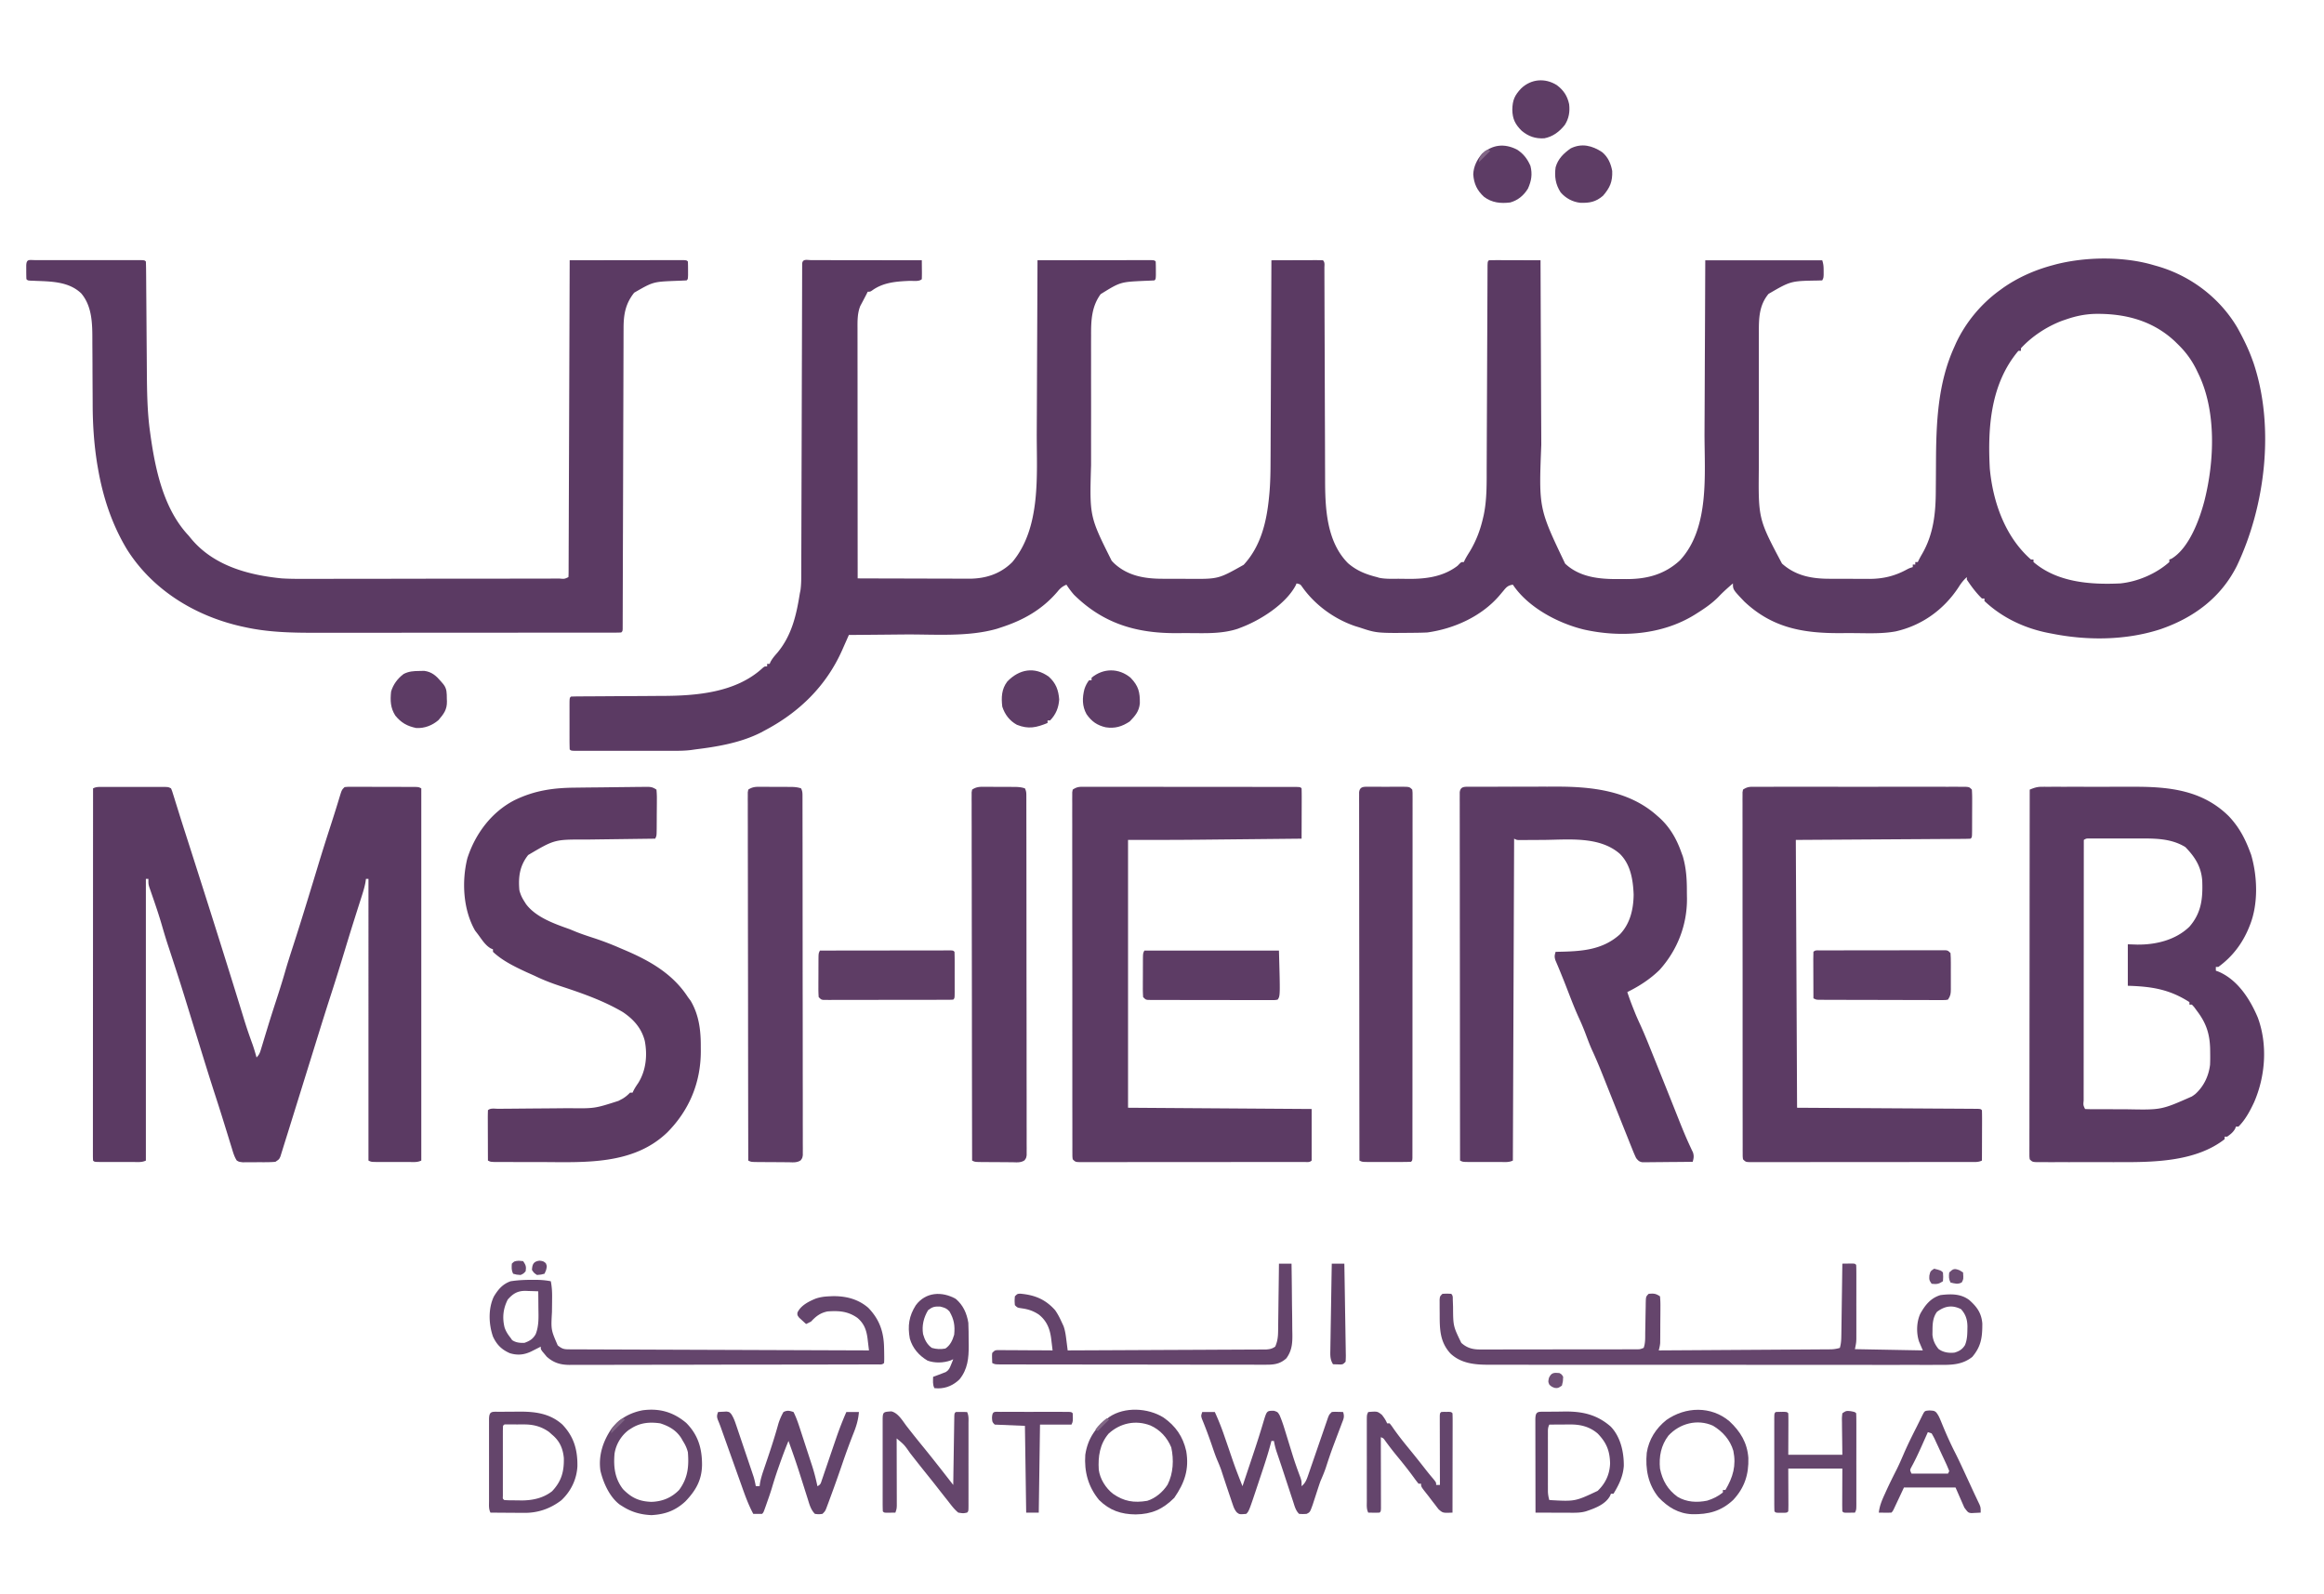 <svg xmlns="http://www.w3.org/2000/svg" width="1848" height="1268">
  <path d="m645.09 206.876 2.652.01h2.78c3.046 0 6.092.009 9.138.016l6.318.005c5.555.003 11.11.013 16.665.024 5.664.01 11.328.015 16.992.02 11.122.01 22.243.028 33.365.049.027 2.48.047 4.958.063 7.438l.025 2.142c.009 1.807-.036 3.614-.088 5.42-2.112 2.112-6.808 1.278-9.75 1.375-10.637.474-20.89 1.197-29.762 7.637C692 232 692 232 690 232l-.84 1.7c-.784 1.554-1.59 3.098-2.414 4.632l-1.308 2.48-1.317 2.458c-2.416 5.884-2.264 12.167-2.241 18.43l-.003 2.58c-.001 2.839.004 5.678.01 8.517l-.001 6.12c0 5.531.006 11.062.013 16.592.006 5.783.006 11.566.008 17.349.003 10.947.01 21.893.021 32.84.011 12.465.017 24.929.022 37.393.01 25.636.028 51.273.05 76.909 12.344.046 24.688.082 37.032.104 5.733.01 11.465.024 17.198.047 5.537.022 11.074.034 16.612.039 2.107.003 4.215.01 6.322.021 2.963.015 5.925.017 8.888.016l2.612.022c13.124-.044 24.865-3.778 34.336-13.249 22.958-27.538 19.31-69.005 19.405-102.568.016-4.846.042-9.692.068-14.538.046-9.14.083-18.28.116-27.42.039-10.422.088-20.843.138-31.264.103-21.403.193-42.807.273-64.21a35982.3 35982.3 0 0 1 36.325-.052c5.622-.005 11.244-.012 16.866-.023 5.42-.011 10.84-.017 16.261-.02 2.073-.002 4.146-.005 6.219-.01 2.893-.008 5.786-.009 8.678-.009l2.625-.01c5.912.01 5.912.01 7.026 1.124.1 2.332.13 4.666.125 7l.008 3.875C919 222 919 222 918 223a337.83 337.83 0 0 1-8.187.375c-18.964.887-18.964.887-34.586 10.563-7.161 9.78-7.67 20.741-7.615 32.472a1889.622 1889.622 0 0 0-.015 15.698c.008 4.024 0 8.049-.004 12.073-.006 6.767.002 13.534.016 20.3.016 7.768.011 15.536-.006 23.304-.013 6.713-.015 13.426-.007 20.139.004 3.99.005 7.979-.005 11.968C866.38 410.768 866.38 410.768 884 446l1.578 1.656c10.917 10.388 24.643 12.658 39.098 12.645l3.294.013c2.286.005 4.573.006 6.86.002 3.462-.003 6.924.02 10.387.045 23.622.168 23.622.168 43.744-11.177 13.661-14.765 18.234-34.15 20.136-53.622l.257-2.62c.812-8.854.954-17.666.965-26.552l.03-5.27c.027-4.697.043-9.394.056-14.091.016-4.936.042-9.87.068-14.806.046-9.314.083-18.628.116-27.941.039-10.617.088-21.234.138-31.851.103-21.81.193-43.62.273-65.431 5.82-.025 11.641-.043 17.462-.055 1.982-.005 3.964-.012 5.945-.02 2.843-.013 5.685-.018 8.527-.023l2.702-.015c2.121 0 4.243.05 6.364.113 1.686 1.686 1.131 3.772 1.146 6.023l-.001 2.196.01 2.317c.011 2.583.015 5.166.019 7.75l.02 5.533c.015 3.984.026 7.97.036 11.954.015 6.314.04 12.629.065 18.943.07 17.96.13 35.92.182 53.88.028 9.91.064 19.82.106 29.729.027 6.261.045 12.523.056 18.785.01 3.923.027 7.846.047 11.77.007 1.801.011 3.603.012 5.406.01 22.806 1.107 49.519 18.302 66.714 7.007 5.98 14.133 8.765 23 11l1.726.53c5.283 1.091 10.841.737 16.223.765 1.513.012 3.025.032 4.537.062 14.71.29 29.397-1.102 41.514-10.357l1.637-1.684C1162 447 1162 447 1164 447l.824-1.719c1.213-2.352 2.575-4.544 3.989-6.781 5.012-8.39 8.248-16.878 10.437-26.375l.495-2.104c2.75-12.826 2.412-26.157 2.444-39.21l.026-5.35c.017-3.81.033-7.621.045-11.431.02-6.021.048-12.042.077-18.063.065-13.848.12-27.696.176-41.544.05-12.734.104-25.469.165-38.203.028-5.991.052-11.982.071-17.973.014-3.71.031-7.42.05-11.131.008-1.727.014-3.454.018-5.18.006-2.346.018-4.692.032-7.038l.015-3.987C1183 208 1183 208 1184 207c3.03-.089 6.037-.115 9.066-.098l2.754.005c2.914.005 5.828.018 8.743.03A7441.975 7441.975 0 0 1 1225 207l.009 2.797c.081 22.548.174 45.096.278 67.644.05 10.904.096 21.809.134 32.713.033 9.515.073 19.029.12 28.543.026 5.029.048 10.057.061 15.086-2.01 50.514-2.01 50.514 18.96 94.467 11.462 10.834 27.283 12.45 42.346 12.271 2.157-.021 4.311 0 6.468.026 16.136.033 30.276-3.627 42.436-14.86 23.963-25.683 19.5-69.03 19.592-101.357.016-4.843.042-9.686.068-14.53.046-9.132.083-18.265.116-27.398.046-12.369.107-24.737.167-37.106.093-19.432.167-38.864.244-58.296h93c1.034 3.1 1.134 5.314 1.125 8.563l.008 2.94C1450 221 1450 221 1449 223l-3.918.113c-21.123.362-21.123.362-38.793 10.637-7.56 9.146-7.731 19.564-7.677 30.96a2013.248 2013.248 0 0 0-.015 16.202c.008 4.15 0 8.298-.004 12.447-.006 6.974.002 13.947.016 20.92.016 8.018.011 16.035-.006 24.052-.013 6.92-.015 13.839-.007 20.758.004 4.116.005 8.233-.005 12.349-.439 41.219-.439 41.219 18.417 76.777 10.959 9.82 23.839 12.098 38.043 12.086l3.44.013c2.39.005 4.782.006 7.173.002 3.627-.003 7.254.02 10.88.045 2.336.003 4.671.003 7.007.002l3.24.028c10.594-.064 19.824-2.251 29.15-7.305C1518 452 1518 452 1521 451v-2h2v-2h2l.82-1.691a94.022 94.022 0 0 1 2.547-4.649c9.205-15.858 10.912-32.725 10.942-50.77.01-1.42.023-2.84.037-4.259.054-5.938.085-11.875.11-17.813.145-31.345 1.37-62.828 14.544-91.818l1.363-3.094c7.714-16.513 19.924-31.218 34.637-41.906l2.77-2.023c11.92-8.33 25.198-14.188 39.23-17.977l2.175-.599c24.212-6.31 54.801-6.652 78.825.599l2.022.567c26.668 7.536 50.09 25.216 64.166 49.167 4.537 8.176 8.642 16.462 11.812 25.266l.992 2.738c16.945 50.637 9.447 113.647-13.308 161.378-12.726 25.317-34.44 41.277-60.774 50.322-27.29 8.88-57.899 9.128-85.91 3.562l-2.265-.422C1610.49 499.933 1592.37 491.56 1578 478v-2h-2c-4.585-4.447-8.49-9.681-12-15v-2c-2.726 2.412-4.648 4.942-6.562 8-11.728 17.87-29.163 30.465-50.122 35.169-10.75 1.972-21.98 1.422-32.878 1.352-3.586-.022-7.17-.009-10.757.014-29.892.163-54.302-4.097-76.618-25.097C1378 468.922 1378 468.922 1378 464c-4.08 3.472-8.012 6.973-11.687 10.875-5.173 5.213-11.119 9.24-17.313 13.125l-1.714 1.08c-25.827 15.88-58.502 18.124-87.623 11.635-20.622-4.954-44.551-17.547-56.663-35.715-3.617.558-4.98 1.746-7.25 4.563l-1.86 2.199L1192 474c-14.207 16.325-35.783 26.048-57 29-2.618.125-5.21.21-7.828.238l-2.25.03c-30.203.315-30.203.315-43.922-4.268l-3.387-1.027c-16.65-5.644-32.077-16.894-42.175-31.258-1.423-2.001-1.423-2.001-4.438-2.715l-.811 1.79c-7.98 14.832-28.034 27.496-43.189 33.21l-2.756 1.07c-12.25 4.006-24.826 3.534-37.594 3.451-3.943-.02-7.885 0-11.828.026C902.98 503.58 877.01 495.673 854 473c-2.254-2.593-4.117-5.12-6-8-3.197 1.377-4.954 2.862-7.125 5.563C828.621 484.885 813.717 493.267 796 499l-2.867.96c-23.125 6.77-49.745 4.458-73.579 4.64-5.035.041-10.071.092-15.107.142-9.815.096-19.631.18-29.447.258l-.747 1.7c-1.141 2.59-2.29 5.178-3.44 7.765l-1.174 2.673C656.922 545.665 635.449 566.58 608 581l-3.137 1.688C588.801 590.75 570.682 593.832 553 596l-3.572.51c-4.568.568-9.075.63-13.674.62l-2.688.005c-2.906.004-5.812.001-8.718-.002a8731.623 8731.623 0 0 1-18.776-.002c-5.437-.006-10.873-.003-16.31.003-4.176.004-8.353.002-12.53 0-2.006 0-4.012 0-6.018.002-2.791.003-5.583-.001-8.374-.007l-2.53.007c-5.696-.022-5.696-.022-6.81-1.136-.101-3.018-.14-6.013-.133-9.031l-.003-2.746c0-1.92.001-3.84.006-5.76.005-2.95 0-5.9-.007-8.85 0-1.86.002-3.721.004-5.582l-.006-2.692c.024-6.224.024-6.224 1.139-7.339 2.714-.11 5.403-.154 8.118-.158l2.583-.015c1.862-.01 3.723-.02 5.585-.026 2.968-.012 5.935-.031 8.903-.053 8.442-.062 16.884-.116 25.327-.15 5.162-.02 10.325-.056 15.487-.1 1.95-.014 3.9-.023 5.849-.026 27.686-.05 59.349-2.497 80.698-22.32C608 530 608 530 610 530v-2h2l.734-1.687c1.525-2.787 3.424-4.922 5.516-7.313 11.353-13.722 15.041-29.849 17.75-47l.529-2.586c.642-4.652.621-9.233.622-13.923l.013-3.206c.013-3.545.02-7.09.025-10.634l.026-7.623c.018-5.47.033-10.942.045-16.412.019-7.911.043-15.822.07-23.733.042-12.837.082-25.673.118-38.51l.006-2.327a567288.669 567288.669 0 0 0 .105-37.4c.036-12.795.076-25.59.119-38.385.026-7.896.048-15.792.067-23.688.014-6.04.033-12.079.054-18.118.008-2.485.014-4.97.018-7.454.006-3.375.018-6.75.032-10.126v-3.021l.015-2.718.007-2.364c.303-4.157 3.859-2.89 7.219-2.896ZM1643 254l-3.145 1.063c-12.129 4.578-24.08 12.372-32.855 21.937v2h-2c-22.111 26.271-24.503 60.796-22.75 93.563 2.434 26.597 12.177 54.435 32.75 72.437h2v2c18.897 16.211 45.331 18.126 69 17 13.793-1.367 28.616-7.72 39-17v-2l1.672-.617c14.132-8.394 22.484-31.48 26.328-46.383 7.884-31.362 9.553-71.286-5-101l-1.559-3.27C1742.585 286.08 1738.1 280 1732 274l-2.445-2.406c-17.941-16.872-40.332-22.482-64.43-21.946-7.817.335-14.729 1.788-22.125 4.352ZM81.52 625.87l3.498-.009 3.794.006 3.879-.003c2.71-.001 5.42.001 8.13.006 3.477.005 6.954.002 10.432-.004 3.311-.004 6.623-.001 9.934.001l3.795-.006 3.498.01 3.091.002C134 626 134 626 136 627c.84 2.028.84 2.028 1.675 4.723l.954 3.033 1.016 3.306 2.166 6.915 1.108 3.563c1.606 5.142 3.256 10.27 4.905 15.397a21542.6 21542.6 0 0 1 1.907 5.952l.966 3.018c10.113 31.584 20.161 63.188 30.053 94.843l.968 3.097a7306.406 7306.406 0 0 1 9.681 31.175 2992.97 2992.97 0 0 1 2.725 8.88c2.052 6.67 4.32 13.235 6.723 19.787 1.189 3.414 2.192 6.828 3.153 10.311 2.443-2.443 2.852-4.252 3.848-7.555l1.07-3.51 1.144-3.81c.806-2.65 1.616-5.297 2.426-7.945l.627-2.055c2.135-6.983 4.381-13.93 6.635-20.875 2.338-7.226 4.655-14.45 6.75-21.75 2.036-7.092 4.287-14.107 6.563-21.125 3.789-11.699 7.452-23.432 11.062-35.188l.786-2.557c2.67-8.7 5.327-17.404 7.96-26.116 3.524-11.656 7.23-23.25 10.98-34.834a937.976 937.976 0 0 0 3.985-12.61l.83-2.686c.5-1.624.994-3.25 1.483-4.877 1.63-5.286 1.63-5.286 3.851-7.507 2.467-.247 2.467-.247 5.611-.243l3.56-.01 3.86.023h3.946c2.757.002 5.514.01 8.272.024 3.537.017 7.075.021 10.612.02 3.37 0 6.739.01 10.108.018l3.86.003 3.56.02 3.144.011C333 626 333 626 335 627v296c-3.261 1.63-6.855 1.142-10.438 1.133l-2.532.003c-1.77 0-3.538-.001-5.306-.006-2.713-.005-5.425 0-8.138.007-1.716 0-3.432-.002-5.149-.004l-2.468.006c-5.74-.024-5.74-.024-7.969-1.139V699h-2l-.368 2.564c-.662 3.596-1.635 6.93-2.75 10.413l-.644 2.03c-.46 1.45-.922 2.897-1.385 4.345-1.257 3.925-2.5 7.855-3.744 11.785l-.78 2.466c-2.48 7.837-4.878 15.699-7.265 23.564-3.374 11.119-6.793 22.218-10.377 33.27-3.772 11.641-7.433 23.314-11.062 35l-.867 2.79c-1.55 4.99-3.098 9.98-4.647 14.971-3.435 11.07-6.876 22.139-10.32 33.207-1.263 4.057-2.524 8.115-3.785 12.173l-2.951 9.488-1.063 3.423c-.663 2.13-1.331 4.26-2.005 6.387-.686 2.171-1.36 4.346-2.023 6.524l-1.03 3.283-.909 2.951C222 922 222 922 219 924c-4.145.385-8.29.33-12.452.316-2.041-.003-4.081.02-6.122.045l-3.895.002-3.576.01c-2.955-.373-2.955-.373-4.7-1.42-1.912-2.977-2.847-6.214-3.857-9.574l-.719-2.309c-.776-2.5-1.54-5.004-2.304-7.508-.544-1.756-1.088-3.513-1.634-5.27-.822-2.646-1.644-5.294-2.462-7.942a1366.274 1366.274 0 0 0-6.466-20.288c-4.554-14.06-8.892-28.19-13.25-42.312l-1.129-3.656-4.413-14.306c-8.593-27.954-8.593-27.954-17.687-55.748-2.007-5.96-3.82-11.959-5.56-18.001-2.388-8.257-5.155-16.382-7.977-24.5l-1.11-3.227-.988-2.824C118 703 118 703 118 699h-2v224c-3.323 1.661-7.04 1.142-10.691 1.133l-2.608.003c-1.82 0-3.64-.001-5.46-.006-2.796-.005-5.591 0-8.387.007-1.765 0-3.53-.002-5.295-.004l-2.55.006c-5.894-.024-5.894-.024-7.009-1.139a76.894 76.894 0 0 1-.123-4.746l-.006-3.13.009-3.482-.003-3.665c-.001-3.373.002-6.745.007-10.118.004-3.631.003-7.262.002-10.894 0-6.296.003-12.592.008-18.889.008-9.103.011-18.207.012-27.31.002-14.77.01-29.538.019-44.306.009-14.35.016-28.7.02-43.05v-2.679l.005-13.302c.01-36.81.028-73.62.05-110.429 2.627-1.313 4.578-1.127 7.52-1.13Z" fill="#5B3A63"/>
  <path d="m28.015 206.864 2.62.007 2.744-.006c3.01-.004 6.018-.001 9.027.002a9323.406 9323.406 0 0 1 19.348.002c5.613.006 11.226.003 16.839-.003 4.3-.004 8.599-.002 12.898 0 2.07 0 4.14 0 6.21-.002 2.889-.003 5.776.001 8.664.007l2.62-.007c5.9.022 5.9.022 7.015 1.136.12 3.121.176 6.22.19 9.343l.025 2.977c.017 2.145.032 4.29.045 6.435.021 3.412.048 6.824.077 10.237.06 7.273.112 14.547.163 21.82.06 8.368.122 16.735.192 25.102.026 3.33.047 6.66.068 9.99.122 16.563.258 33.227 2.553 49.658l.395 2.896C123.646 374.21 130.26 404.998 150 426l1.918 2.336C169.722 449.847 197.281 457.348 224 460c7.69.476 15.392.392 23.093.356a4853.173 4853.173 0 0 0 24.74-.02c6.305-.014 12.61-.013 18.916-.014 10.564-.003 21.127-.018 31.69-.04 10.866-.024 21.733-.038 32.6-.042h2.036l4.063-.002h2.025l2.02-.001c11.005-.004 22.01-.017 33.017-.03l11.266-.01c5.878-.004 11.756-.015 17.634-.029 2.162-.005 4.324-.007 6.486-.008 2.937-.002 5.874-.01 8.81-.02l2.627.003c3.796.35 3.796.35 6.977-1.143a56.87 56.87 0 0 0 .139-4.059l.016-2.666.003-2.962.015-3.121c.016-3.48.024-6.959.032-10.438l.03-7.449c.022-5.36.04-10.72.056-16.08.023-7.75.05-15.5.08-23.25.048-12.572.091-25.144.132-37.716.039-12.216.08-24.432.125-36.648l.008-2.28.041-11.324c.114-31.336.22-62.671.323-94.007 12.108-.023 24.217-.04 36.325-.052 5.622-.005 11.244-.012 16.866-.023 5.42-.011 10.84-.017 16.261-.02 2.073-.002 4.146-.005 6.219-.01 2.893-.008 5.786-.009 8.678-.009l2.625-.01c5.912.01 5.912.01 7.026 1.124.1 2.332.13 4.666.125 7l.008 3.875C547 222 547 222 546 223c-2.919.162-5.829.279-8.75.375-17.916.732-17.916.732-32.96 9.414-6.991 8.832-8.438 17.34-8.441 28.334l-.013 3.117c-.013 3.451-.02 6.902-.025 10.353l-.026 7.416c-.018 5.324-.033 10.649-.045 15.973-.019 7.7-.043 15.4-.07 23.099-.043 12.493-.082 24.987-.118 37.48l-.006 2.265a546594.477 546594.477 0 0 0-.098 34.134l-.007 2.267c-.036 12.451-.076 24.903-.119 37.355-.026 7.685-.048 15.37-.067 23.054-.014 5.878-.033 11.757-.054 17.636-.008 2.418-.014 4.836-.018 7.255-.006 3.286-.018 6.572-.032 9.857v2.94l-.015 2.647-.007 2.301C495 502 495 502 494 503c-1.397.098-2.8.127-4.2.129l-2.762.01-3.07-.005-3.235.007c-3.608.006-7.216.005-10.824.004l-7.725.01c-6.293.009-12.585.011-18.878.012-5.124 0-10.248.003-15.372.006-14.548.009-29.095.013-43.642.012H379.53c-12.688 0-25.377.01-38.065.023a33408.4 33408.4 0 0 1-39.142.02c-7.317 0-14.634.003-21.95.014-6.903.01-13.805.01-20.707.003-2.517-.002-5.035 0-7.552.007-19.157.043-38.451-.29-57.239-4.44l-2.994-.647C155.106 489.847 121.385 469.28 101 437c-12.051-20.004-19.173-41.69-23.125-64.625l-.481-2.759c-2.61-15.99-3.681-32.056-3.699-48.242-.004-2.727-.02-5.453-.04-8.18a5953.24 5953.24 0 0 1-.111-23.202c-.016-4.777-.047-9.554-.085-14.33-.012-1.8-.018-3.6-.018-5.4 0-12.772-.146-26.648-8.867-36.946-9.622-9.208-23.152-9.447-35.67-9.921l-2.642-.114-2.408-.092C22 223 22 223 21 222c-.1-2.332-.13-4.666-.125-7l-.008-3.875c.228-5.366 2.325-4.243 7.148-4.26ZM1623.214 625.746l2.45-.017 2.646.012 2.82-.01c3.078-.01 6.156-.003 9.233.003l6.455-.005c4.517-.003 9.034 0 13.55.01 5.748.012 11.496.005 17.244-.007 4.45-.007 8.9-.005 13.35 0 2.117.002 4.234 0 6.35-.005 28.023-.048 54.237 2.86 75 23.43 7.875 8.332 12.682 17.19 16.688 27.843l1.04 2.73c5.114 17.404 5.816 39.304-1.04 56.27l-.781 1.953c-5.18 12.544-13.16 23.025-24.219 31.047h-2v3l2.234.809c15.212 6.552 24.952 21.843 31.141 36.504 7.902 21.476 6.08 46.516-2.945 67.304-3.267 6.962-6.935 13.903-12.43 19.383h-2l-.687 1.75c-1.661 2.847-3.628 4.37-6.313 6.25h-2v2c-22.474 17.556-54.96 18.33-82.031 18.266l-6.164.005c-4.262.003-8.525 0-12.787-.01-5.47-.012-10.94-.005-16.41.007-4.222.007-8.444.005-12.666 0-2.02-.002-4.038 0-6.057.005-2.803.005-5.604-.003-8.406-.014l-2.528.012c-5.722-.042-5.722-.042-7.951-2.271-.248-2.134-.248-2.134-.246-4.838l-.012-3.115.017-3.449-.005-3.643c-.002-3.348.004-6.695.014-10.043.008-3.606.006-7.212.004-10.818-.001-6.25.005-12.502.017-18.753.016-9.038.021-18.076.024-27.114.004-14.663.017-29.326.036-43.988.018-14.246.033-28.492.041-42.739l.002-2.66.007-13.207c.021-36.545.056-73.089.101-109.633 3.221-1.338 5.714-2.25 9.214-2.254ZM1657 668c-.023 27.754-.041 55.509-.052 83.263-.005 12.886-.012 25.772-.023 38.658-.01 11.227-.017 22.454-.02 33.68a17876.6 17876.6 0 0 1-.01 17.847c-.007 5.591-.01 11.183-.008 16.775 0 2.06-.002 4.118-.006 6.177-.005 2.798-.004 5.596-.001 8.393l-.01 2.503c-.336 3.652-.336 3.652 1.13 6.704 1.614.104 3.232.139 4.848.145l3.14.02 3.43.003 3.527.01c2.478.005 4.955.007 7.433.007 3.748.002 7.497.02 11.245.04 27.109.52 27.109.52 51.377-10.225l2.563-1.812c6.785-6.09 10.68-14.199 11.822-23.23.15-3.143.17-6.25.115-9.395l-.037-3.334c-.294-12.024-3.136-20.578-10.463-30.229l-2.25-3.062L1743 799h-2v-2c-15.95-10.268-30.188-12.447-49-13v-33l7.5.25c14.813.158 30.563-3.625 41.5-14.25 9.585-10.99 10.72-22.586 10.175-36.624-.822-11.177-5.831-18.884-13.425-26.688-12.009-7.37-25.685-6.847-39.324-6.82l-3.428-.004c-2.362 0-4.724.001-7.086.006-3.629.005-7.258 0-10.887-.007-2.304 0-4.608.002-6.912.004l-3.292-.006-3.027.01-2.667.002c-2.181-.01-2.181-.01-4.127 1.127Z" fill="#5B3A63"/>
  <path d="m1168.906 625.718 2.509.007 2.643-.015c2.902-.014 5.805-.013 8.708-.01l6.088-.014a4302.8 4302.8 0 0 1 12.822-.002c5.415.006 10.83-.01 16.244-.034 4.206-.015 8.412-.016 12.618-.013 1.991 0 3.982-.005 5.974-.015 29.055-.13 59.038 3.083 81.488 23.378l2.145 1.898c8.088 7.578 13.22 16.713 16.855 27.102l1.125 3c2.624 8.997 3.248 17.706 3.246 27.03.004 2.137.04 4.272.078 6.41.172 21.102-7.582 41.156-21.77 56.915-7.511 7.355-16.261 13.044-25.679 17.645 1.444 4.468 3.071 8.827 4.813 13.188l1.457 3.667c1.233 3.02 2.568 5.977 3.94 8.934 3.82 8.346 7.176 16.886 10.603 25.399l2.237 5.539a7035.35 7035.35 0 0 1 11.446 28.539l1.092 2.737c1.72 4.311 3.435 8.623 5.146 12.937 2.92 7.345 5.872 14.642 9.232 21.8L1345 914l1.198 2.48c.931 2.927.636 4.603-.198 7.52-5.926.074-11.853.129-17.78.165-2.016.015-4.033.035-6.05.061-2.896.037-5.793.054-8.69.067l-2.737.047h-2.547l-2.24.02c-2.54-.468-3.366-1.36-4.956-3.36a112.841 112.841 0 0 1-3.012-6.98l-.865-2.148c-.944-2.35-1.877-4.705-2.81-7.06l-1.98-4.937c-1.757-4.38-3.504-8.764-5.249-13.15-2.532-6.365-5.07-12.727-7.61-19.09-1.373-3.438-2.741-6.878-4.106-10.32-2.94-7.398-5.937-14.728-9.295-21.95-2.009-4.429-3.679-8.987-5.39-13.537a187.758 187.758 0 0 0-5.062-12.031c-2.951-6.414-5.508-12.965-8.058-19.547-3.737-9.667-3.737-9.667-7.645-19.266l-.875-2.098a752.215 752.215 0 0 0-2.215-5.198c-.889-2.885-.67-3.893.172-6.688l1.766-.028c18.143-.364 35.15-1.088 49.32-13.85 8.226-8.591 10.837-20.137 10.95-31.763-.493-11.663-2.367-23.865-11.036-32.359-16.301-14.157-40.77-11.138-60.875-11-3.956.027-7.911.046-11.867.063l-2.733.025-2.513.01-2.209.016C1206 668 1206 668 1204 667l-1 256c-3.261 1.63-6.855 1.142-10.437 1.133l-2.533.003c-1.77 0-3.538-.001-5.306-.006-2.713-.005-5.425 0-8.138.007-1.716 0-3.432-.002-5.148-.004l-2.469.006c-5.74-.024-5.74-.024-7.969-1.139a171890.231 171890.231 0 0 1-.11-125.928l-.001-2.672c-.01-14.292-.025-28.585-.043-42.878-.019-14.657-.03-29.313-.034-43.97-.003-9.05-.012-18.1-.028-27.15-.01-6.198-.014-12.396-.011-18.595.001-3.581 0-7.162-.011-10.743-.012-3.875-.008-7.75-.003-11.624l-.017-3.46.012-3.127-.002-2.713c.571-4.926 4.013-4.383 8.154-4.422ZM863.112 625.753l2.208-.008c2.448-.005 4.896.003 7.345.012a4541.58 4541.58 0 0 1 19.55.007c4.977.009 9.955.007 14.933.007 8.358 0 16.715.01 25.073.023 9.677.016 19.353.021 29.03.02 9.294 0 18.588.005 27.883.013 3.962.004 7.925.006 11.887.006 4.66.001 9.32.007 13.981.017 1.716.003 3.431.004 5.146.004 2.332 0 4.663.005 6.994.012l3.963.005C1034 626 1034 626 1035 627a245.7 245.7 0 0 1 .098 8.848l-.005 2.686c-.005 2.843-.018 5.686-.03 8.529-.006 1.922-.01 3.845-.014 5.767-.011 4.723-.028 9.447-.049 14.17-12.825.132-25.65.263-38.475.391-5.96.06-11.919.12-17.878.182-5.784.06-11.568.118-17.352.175l-6.52.067c-19.26.203-38.511.185-57.775.185v213l146 1v41c-1.684 1.684-3.765 1.127-6.014 1.138l-2.192-.004-2.312.007c-2.577.006-5.153.005-7.73.004l-5.518.01c-5.01.01-10.02.012-15.03.012-4.175.001-8.35.005-12.526.008-9.846.009-19.692.011-29.539.01-10.174 0-20.348.01-30.522.026-8.72.013-17.44.018-26.16.018-5.215 0-10.43.002-15.644.013-4.903.01-9.805.01-14.708.003-1.804-.002-3.607 0-5.41.007-2.455.008-4.908.003-7.362-.005l-2.185.016c-4.92-.035-4.92-.035-7.148-2.263-.252-2.131-.252-2.131-.254-4.832l-.018-3.112.011-3.444-.011-3.64a2614.54 2614.54 0 0 1-.004-10.03c.002-3.602-.007-7.204-.014-10.806-.013-7.06-.015-14.121-.012-21.181.001-5.736 0-11.472-.005-17.208l-.001-2.47-.004-4.967c-.01-15.54-.009-31.08-.003-46.62.006-14.232-.006-28.463-.025-42.695-.02-14.597-.027-29.195-.024-43.792.002-8.202 0-16.404-.014-24.605-.012-6.981-.014-13.963-.002-20.944.006-3.565.007-7.13-.005-10.694-.012-3.857-.002-7.714.01-11.572l-.022-3.444.022-3.112v-2.7L853 628c3.736-2.49 5.646-2.25 10.112-2.247ZM1396.067 625.746l2.194-.01c2.432-.007 4.864-.001 7.296.005a4345.253 4345.253 0 0 1 19.423-.01c4.946.005 9.893 0 14.84-.002 8.306-.004 16.612 0 24.919.01 9.614.011 19.228.008 28.842-.003 8.245-.01 16.49-.01 24.734-.006 4.929.004 9.857.004 14.786-.003 4.631-.005 9.263-.001 13.895.01 1.703.003 3.407.002 5.11-.002 2.318-.006 4.636.001 6.954.011l3.938.002C1566 626 1566 626 1568 628c.188 2.857.256 5.616.23 8.473v2.54c-.004 1.773-.012 3.545-.024 5.318-.018 2.724-.02 5.447-.02 8.171-.005 1.72-.011 3.439-.018 5.158l-.003 2.484c-.049 5.74-.049 5.74-1.165 6.856a99.881 99.881 0 0 1-5.397.158l-3.541.03-3.935.017-4.176.03c-3.74.028-7.48.049-11.219.069-3.504.02-7.009.044-10.513.069-10.26.069-20.521.128-30.781.19L1428 668l1 213c48.004.29 48.004.29 96.008.568l13.593.088c3.038.02 6.076.037 9.114.052 3.869.02 7.737.044 11.605.072 1.424.01 2.849.018 4.273.023 1.915.009 3.83.024 5.744.039l3.26.02C1575 882 1575 882 1576 883a245.7 245.7 0 0 1 .098 8.848l-.005 2.686c-.005 2.843-.018 5.686-.03 8.529-.006 1.922-.01 3.845-.014 5.767-.011 4.723-.028 9.447-.049 14.17-2.98 1.49-6.021 1.14-9.288 1.134l-2.303.007c-2.56.006-5.119.005-7.679.004l-5.488.01c-4.98.01-9.959.012-14.938.012-4.15.001-8.3.005-12.451.008-9.787.009-19.575.011-29.362.01-10.112 0-20.224.01-30.336.026-8.67.013-17.339.018-26.008.018-5.183 0-10.367.002-15.55.013-4.872.01-9.745.01-14.617.003-1.792-.002-3.584 0-5.377.007-2.438.008-4.876.003-7.315-.005l-2.171.016c-4.889-.035-4.889-.035-7.117-2.263-.252-2.131-.252-2.131-.254-4.832l-.018-3.112.011-3.444-.011-3.64a2614.54 2614.54 0 0 1-.004-10.03c.002-3.602-.007-7.204-.014-10.806-.013-7.06-.015-14.121-.012-21.181.001-5.736 0-11.472-.005-17.208l-.001-2.47-.004-4.967c-.01-15.54-.009-31.08-.003-46.62.006-14.232-.006-28.463-.025-42.695-.02-14.597-.027-29.195-.024-43.792.002-8.202 0-16.404-.014-24.605a6085.37 6085.37 0 0 1-.002-20.944c.006-3.565.007-7.13-.005-10.694-.012-3.857-.002-7.714.01-11.572l-.022-3.444.022-3.112v-2.7L1386 628c3.725-2.483 5.615-2.251 10.067-2.254Z" fill="#5C3B64"/>
  <path d="M522 628c.28 2.814.372 5.405.328 8.219l-.006 2.465c-.006 1.722-.02 3.444-.04 5.165a829.26 829.26 0 0 0-.048 7.92c-.009 1.671-.02 3.342-.03 5.012l-.014 2.402c-.073 5.583-.073 5.583-1.19 7.817l-2.539.031c-7.943.099-15.886.201-23.829.308-4.082.055-8.164.109-12.247.158-3.949.048-7.897.1-11.846.156-1.497.02-2.994.039-4.492.056-25.07-.102-25.07-.102-46.047 12.291-6.737 8.516-7.947 17.34-7 28 .842 3.395 2.11 6.066 4 9l1.262 2.008C426.185 729.613 441.008 734.74 453 739c1.566.638 3.128 1.284 4.688 1.938 4.66 1.885 9.41 3.438 14.187 5A232.753 232.753 0 0 1 493 754c1.3.553 2.601 1.105 3.902 1.656C516.77 764.122 535.003 774.503 547 793l2.188 2.938c6.755 11.414 8.153 23.933 8.062 36.937l.023 3.316c-.058 24.834-9.21 46.878-26.695 64.454-27.12 26.083-65.765 23.684-100.529 23.55-3.6-.01-7.202-.01-10.802-.01-3.473 0-6.945-.005-10.418-.012-1.656-.003-3.313-.005-4.969-.006-2.294-.002-4.588-.011-6.882-.022l-3.949-.011C390 924 390 924 388 923c-.025-5.678-.043-11.357-.055-17.035-.005-1.933-.012-3.866-.02-5.8-.013-2.772-.018-5.545-.023-8.317l-.015-2.636c0-2.071.05-4.142.113-6.212 1.933-1.933 5.582-1.164 8.22-1.174l2.291-.02a1985.8 1985.8 0 0 1 4.952-.036c2.625-.016 5.25-.04 7.876-.065 7.468-.07 14.936-.13 22.405-.182 4.566-.032 9.131-.073 13.697-.12 1.73-.016 3.459-.028 5.188-.037 20.215.258 20.215.258 39.121-5.803l3.422-1.81c2.351-1.457 3.936-2.795 5.828-4.753h2l.848-1.777c1.07-2.066 2.266-3.877 3.59-5.785 6.308-10.011 7.468-22.183 5.285-33.579-2.558-10.119-8.964-17.255-17.508-22.972-15.383-9.028-32.157-14.914-49.027-20.45-7.308-2.398-14.274-5.05-21.188-8.437l-6.438-2.875C409.4 768.881 399.4 764.03 392 757v-2l-1.75-.703c-4.459-2.57-7.198-7.242-10.25-11.297l-2.25-2.938c-9.515-16.65-10.692-39.092-6.125-57.437 6.247-19.427 19.161-36.784 37.469-46.215 16.186-7.854 31.034-9.863 48.765-9.992l5.295-.069c3.664-.046 7.328-.083 10.992-.112 4.698-.039 9.395-.099 14.093-.166 3.628-.05 7.257-.089 10.886-.125 1.733-.019 3.467-.04 5.2-.064 2.41-.032 4.82-.05 7.229-.065l2.162-.036c3.672-.007 5.137.121 8.284 2.219Z" fill="#5C3A63"/>
  <path d="M784.063 625.77h2.386c1.665.004 3.33.012 4.993.024 2.548.018 5.096.02 7.644.02l4.851.018 2.311.003c3.178.029 5.715.153 8.752 1.165 1.228 2.456 1.128 4.05 1.131 6.798l.012 3.089-.003 3.419.01 3.612c.007 3.319.01 6.638.01 9.957.002 3.575.01 7.15.016 10.726.014 7.822.02 15.644.024 23.466l.012 14.643c.012 13.505.022 27.01.026 40.515v5.247a1500318.654 1500318.654 0 0 0 .003 7.91c.004 14.128.021 28.255.045 42.382.023 14.492.036 28.985.037 43.477 0 8.142.007 16.284.025 24.426.015 6.93.02 13.862.012 20.793-.004 3.539-.003 7.077.011 10.616.015 3.83.007 7.66-.004 11.491l.025 3.413-.02 3.096.002 2.681C816 921 816 921 814.714 922.785c-3.022 2.142-6.68 1.598-10.25 1.543l-2.528-.006c-1.763-.006-3.525-.02-5.288-.04a867.887 867.887 0 0 0-8.11-.048 3466.3 3466.3 0 0 1-5.136-.03l-2.459-.014c-5.709-.073-5.709-.073-7.943-1.19a114593.66 114593.66 0 0 1-.165-125.928l-.002-2.672c-.013-14.292-.037-28.585-.064-42.878-.028-14.657-.045-29.313-.051-43.97-.004-9.05-.017-18.1-.042-27.15-.016-6.198-.02-12.396-.017-18.595.002-3.581 0-7.162-.017-10.743-.017-3.875-.011-7.75-.003-11.624l-.026-3.46.018-3.127-.004-2.713L773 628c3.76-2.507 6.712-2.271 11.063-2.23Z" fill="#5C3B64"/>
  <path d="M606.063 625.77h2.386c1.665.004 3.33.012 4.993.024 2.548.018 5.096.02 7.644.02l4.851.018 2.311.003c3.178.029 5.715.153 8.752 1.165 1.228 2.456 1.128 4.05 1.131 6.798l.012 3.089-.003 3.419.01 3.612c.007 3.319.01 6.638.01 9.957.002 3.575.01 7.15.016 10.726.014 7.822.02 15.644.024 23.466l.012 14.643c.012 13.505.022 27.01.026 40.515v5.247a1500318.654 1500318.654 0 0 0 .003 7.91c.004 14.128.021 28.255.045 42.382.023 14.492.036 28.985.037 43.477 0 8.142.007 16.284.025 24.426.015 6.93.02 13.862.012 20.793-.004 3.539-.003 7.077.011 10.616.015 3.83.007 7.66-.004 11.491l.025 3.413-.02 3.096.002 2.681C638 921 638 921 636.714 922.785c-3.022 2.142-6.68 1.598-10.25 1.543l-2.528-.006c-1.763-.006-3.525-.02-5.288-.04a867.887 867.887 0 0 0-8.11-.048 3466.3 3466.3 0 0 1-5.136-.03l-2.459-.014c-5.709-.073-5.709-.073-7.943-1.19a114593.66 114593.66 0 0 1-.165-125.928l-.002-2.672c-.013-14.292-.037-28.585-.064-42.878-.028-14.657-.045-29.313-.051-43.97-.004-9.05-.017-18.1-.042-27.15-.016-6.198-.02-12.396-.017-18.595.002-3.581 0-7.162-.017-10.743-.017-3.875-.011-7.75-.003-11.624l-.026-3.46.018-3.127-.004-2.713L595 628c3.76-2.507 6.712-2.271 11.063-2.23Z" fill="#5D3C65"/>
  <path d="m1088.969 625.722 2.469.012 2.532-.005c1.77-.002 3.538.002 5.306.01 2.713.011 5.425 0 8.138-.012 1.716 0 3.432.003 5.149.007l2.468-.012c5.74.048 5.74.048 7.969 2.278.25 2.139.25 2.139.249 4.85l.014 3.125-.016 3.458.008 3.654c.004 3.357 0 6.714-.008 10.07-.007 3.617-.002 7.233.002 10.85.005 7.087 0 14.176-.01 21.264-.01 8.246-.01 16.492-.01 24.738 0 14.708-.009 29.416-.023 44.125a41509.784 41509.784 0 0 0-.02 45.53v2.662c0 16.244-.006 32.488-.015 48.732a38659.1 38659.1 0 0 0-.004 17.265c0 7.007-.005 14.015-.014 21.023-.005 3.578-.008 7.157-.007 10.736.001 3.87-.005 7.741-.012 11.612l.004 3.465-.01 3.116c0 .895 0 1.79-.002 2.712C1123 923 1123 923 1122 924c-2.861.101-5.697.14-8.559.133l-2.604.003c-1.822 0-3.643-.001-5.465-.006-2.794-.005-5.588 0-8.382.007-1.766 0-3.532-.002-5.299-.004l-2.544.006c-5.917-.024-5.917-.024-8.147-1.139a171890.231 171890.231 0 0 1-.111-128.6c-.01-14.292-.025-28.585-.043-42.878-.019-14.657-.03-29.313-.034-43.97-.003-9.05-.012-18.1-.028-27.15-.01-6.198-.014-12.396-.011-18.595.001-3.581 0-7.162-.011-10.743-.012-3.875-.008-7.75-.003-11.624l-.017-3.46.012-3.127-.002-2.713c.574-4.952 4.058-4.383 8.217-4.418Z" fill="#5D3B64"/>
  <path d="M1465 1005c1.646-.027 3.292-.046 4.938-.063l2.777-.035C1475 1005 1475 1005 1476 1006c.1 1.906.128 3.817.13 5.726l.009 3.712-.006 4.046a4085.953 4085.953 0 0 1-.002 12.806c-.006 3.7-.003 7.4.003 11.1.004 2.846.002 5.693 0 8.54 0 1.363 0 2.726.002 4.09.003 1.912-.002 3.824-.007 5.737l-.002 3.295C1476 1068 1476 1068 1475 1073l54 1-3-7c-2.281-6.843-2.044-15.554.969-22.164 3.89-6.926 8.186-12.425 16.031-14.836 8.19-.995 16.223-1.196 23 4 6.059 5.386 9.602 10.303 10.3 18.55.035 10.98-.852 18.15-7.995 26.626-8.204 6.493-16.96 6.393-26.98 6.325a1965.957 1965.957 0 0 1-17.87.007c-4.713-.01-9.425.001-14.136.01-9.225.014-18.449.006-27.673-.009-10.744-.016-21.488-.013-32.232-.01-19.172.006-38.344-.008-57.516-.032-18.599-.024-37.197-.031-55.796-.021a47634.842 47634.842 0 0 1-67.256-.006l-3.222-.002c-7.487-.005-14.974-.003-22.462.001-9.126.005-18.252 0-27.378-.02-4.655-.01-9.31-.015-13.965-.008-4.264.008-8.527 0-12.79-.017-1.541-.004-3.081-.003-4.622.003-11.28.044-22.457-.84-31.067-8.963-8.523-9.361-8.521-19.503-8.527-31.621l-.038-3.928-.005-3.74-.013-3.427C1145 1031 1145 1031 1147 1029c3.563-.188 3.563-.188 7 0 1.522 1.522 1.179 2.929 1.246 5.05l.095 2.541.097 2.722c.088 15.361.088 15.361 6.562 28.687 4.358 3.936 8.824 5.25 14.63 5.247l3.4.013 3.699-.017 3.919.006c3.539.005 7.078-.003 10.617-.013 3.705-.01 7.41-.007 11.114-.007 6.22 0 12.438-.01 18.657-.023a9420.66 9420.66 0 0 1 21.576-.02c6.92 0 13.839-.005 20.758-.013 2.945-.004 5.89-.006 8.835-.006 4.108-.001 8.216-.011 12.325-.022l3.712.002 3.382-.013 2.944-.005c2.573-.028 2.573-.028 5.432-1.129 1.472-3.969 1.19-8.232 1.246-12.414l.1-4.992c.047-2.618.092-5.236.13-7.855.04-2.53.092-5.06.145-7.59l.026-2.384c.126-5.538.126-5.538 2.353-7.765 4.053-.345 5.548-.302 9 2 .28 2.933.372 5.653.328 8.586l-.006 2.586c-.006 1.807-.02 3.614-.04 5.422a911.33 911.33 0 0 0-.048 8.289l-.03 5.265-.014 2.504-.029 2.346-.02 2.054c-.15 2.078-.615 3.936-1.141 5.948 18.185-.107 36.37-.22 54.554-.34 8.443-.055 16.886-.108 25.33-.157 7.358-.043 14.717-.09 22.075-.14 3.897-.026 7.794-.051 11.69-.072 3.668-.02 7.335-.044 11.002-.071 1.99-.014 3.978-.023 5.967-.032l3.586-.03 3.117-.02c2.384-.123 4.401-.456 6.679-1.138 1.042-3.445 1.155-6.648 1.205-10.237l.06-3.822c.018-1.37.035-2.742.051-4.113l.063-4.22c.055-3.696.105-7.391.153-11.087.05-3.774.106-7.548.161-11.322.108-7.4.21-14.8.307-22.199Zm75.25 38.313c-3.242 4.376-3.545 9.408-3.563 14.687l-.05 3.563c.478 4.523 1.965 7.682 4.789 11.226 3.625 2.789 8.33 3.479 12.8 2.945 3.729-1.089 6.184-2.614 8.274-5.921 1.754-4.187 1.88-8.454 1.938-12.938l.03-2.063c-.095-5.442-1.444-9.554-5.093-13.624-7.027-3.514-12.934-2.519-19.125 2.124Z" fill="#65456C"/>
  <path d="m423.125 1017.875 2.34-.012c4.29.008 8.31.287 12.535 1.137.899 4.566 1.092 8.84 1.027 13.488l-.037 4.33c-.024 2.245-.052 4.49-.086 6.734-.784 14.072-.784 14.072 4.596 26.448 3.141 2.513 4.619 3.125 8.541 3.139l2.577.016 2.848.003 3.012.015c3.352.016 6.704.024 10.056.032l7.183.03c5.166.022 10.331.04 15.497.056 7.469.023 14.938.05 22.407.08 12.117.048 24.234.091 36.35.132 11.773.039 23.546.08 35.318.125l2.198.008 10.916.041c30.199.114 60.398.22 90.597.323-.282-2.396-.574-4.79-.871-7.184l-.237-2.039c-.874-6.91-2.692-12.041-8.044-16.617-7.58-5.36-14.713-5.813-23.848-5.16-5.657 1.178-9.11 3.786-13 8a67.69 67.69 0 0 1-4 2 201.533 201.533 0 0 1-3.563-3.25l-2.003-1.828C634 1046 634 1046 634.098 1043.953c2.652-5.74 9.044-8.924 14.652-11.207 3.428-1.137 6.651-1.592 10.25-1.746l2.406-.121c10.733-.282 20.775 2.079 29.051 9.25 8.933 9.23 12.331 19.193 12.543 31.871l.082 3.387c.076 5.868.076 5.868-.082 8.613-1.542 1.542-2.965 1.13-5.114 1.134l-2.704.014h-3.005l-3.166.01c-3.53.011-7.06.015-10.59.019l-7.557.02c-7.583.02-15.166.03-22.749.039l-10.71.015a43194.005 43194.005 0 0 1-44.843.044l-2.321.002c-12.4.008-24.801.033-37.202.066-12.728.033-25.457.05-38.185.054-7.148.002-14.296.01-21.443.036-6.727.024-13.453.028-20.18.018-2.468 0-4.937.006-7.405.02-3.372.017-6.742.01-10.114-.003l-2.958.033c-7.26-.068-12.607-1.703-18.067-6.591l-1.687-2.055-1.75-2.07C430 1073 430 1073 430 1071l-2.082 1.059-2.73 1.379-2.708 1.37c-5.714 2.745-10.994 3.265-17.082 1.391-6.539-2.874-10.377-6.728-13.398-13.199-3.42-9.873-3.888-22.364.734-31.918 3.422-5.63 6.91-9.794 13.266-12.082 5.743-.891 11.32-1.154 17.125-1.125Zm-19.375 15.688c-3.666 7.201-4.448 14.372-2.52 22.21 1.099 3.178 2.67 5.618 4.77 8.227l1.25 1.813c2.98 2.022 6.24 2.3 9.75 2.187 4.187-1.5 6.828-3.09 9-7 2.645-6.845 2.224-13.685 2.125-20.938l-.027-3.806c-.024-3.086-.057-6.17-.098-9.256a418.507 418.507 0 0 0-7.625-.25l-2.16-.102c-6.457-.118-10.152 2.003-14.465 6.915Z" fill="#64456C"/>
  <path d="m1447.131 755.866 2.698-.013 2.983.002 3.124-.01c3.426-.01 6.853-.012 10.279-.013l7.11-.01c4.977-.006 9.953-.008 14.929-.007 6.39 0 12.78-.014 19.171-.031 4.898-.011 9.795-.013 14.693-.013 2.357 0 4.714-.005 7.07-.013 3.29-.01 6.58-.007 9.87 0 .983-.007 1.965-.012 2.977-.018l2.707.013 2.36-.002C1549 756 1549 756 1551 758c.2 2.546.28 4.98.266 7.527l.005 2.257c.002 1.576-.002 3.152-.01 4.728-.01 2.413 0 4.824.012 7.236 0 1.53-.003 3.061-.007 4.592l.012 2.188c-.035 3.707-.166 5.304-2.278 8.472-1.88.372-1.88.372-4.213.367l-2.677.017-2.944-.028-3.095.007c-3.388.003-6.776-.016-10.165-.035-2.346-.003-4.693-.005-7.04-.006-4.922-.004-9.845-.019-14.768-.04-6.322-.029-12.644-.04-18.966-.044-4.847-.005-9.694-.014-14.541-.026l-6.995-.015c-3.254-.006-6.508-.02-9.762-.036l-2.944-.003-2.677-.018-2.333-.009C1444 795 1444 795 1442 794c-.025-5.251-.043-10.502-.055-15.753-.005-1.788-.012-3.576-.02-5.363-.013-2.565-.018-5.129-.023-7.693l-.015-2.436c0-1.919.051-3.837.113-5.755 1.544-1.544 2.98-1.13 5.131-1.134Z" fill="#5E3D66"/>
  <path d="M910 756h107c1 36 1 36-1 39-1.88.375-1.88.375-4.213.374l-2.677.021-2.944-.023-3.095.011c-3.388.009-6.776-.005-10.165-.02-2.346 0-4.693 0-7.04.002-4.922 0-9.845-.01-14.768-.029-6.322-.023-12.644-.023-18.966-.016-4.847.003-9.694-.004-14.541-.013-2.332-.004-4.663-.005-6.995-.004-3.254 0-6.508-.012-9.762-.028l-2.944.007-2.677-.021-2.333-.007C911 795 911 795 909 793a95.079 95.079 0 0 1-.23-7.781v-2.331c.004-1.628.012-3.255.024-4.883.018-2.495.02-4.99.02-7.485.005-1.58.011-3.16.018-4.739l.003-2.27c.049-5.279.049-5.279 1.165-7.511Z" fill="#5D3C65"/>
  <path d="M652 756c13.803-.023 27.607-.04 41.41-.052 6.409-.005 12.818-.012 19.226-.023 6.18-.011 12.359-.017 18.538-.02 2.363-.002 4.726-.005 7.09-.01 3.297-.008 6.594-.009 9.892-.009l2.993-.01 2.707.004 2.366-.003C758 756 758 756 759 757c.101 2.727.14 5.429.133 8.156l.003 2.477c0 1.732-.001 3.464-.006 5.196-.005 2.66 0 5.32.007 7.98 0 1.678-.002 3.356-.004 5.035l.006 2.427c-.024 5.614-.024 5.614-1.139 6.729-1.361.1-2.728.13-4.093.134l-2.673.013-2.954-.002-3.095.01c-3.393.01-6.787.012-10.181.013l-7.044.01c-4.929.006-9.858.008-14.786.007-6.33 0-12.66.014-18.99.031-4.852.011-9.703.013-14.554.013-2.335 0-4.67.005-7.004.013-3.258.01-6.517.007-9.776 0-1.46.01-1.46.01-2.949.018l-2.681-.013-2.337.002C653 795 653 795 651 793a95.079 95.079 0 0 1-.23-7.781v-2.331c.004-1.628.012-3.255.024-4.883.018-2.495.02-4.99.02-7.485.005-1.58.011-3.16.018-4.739l.003-2.27c.049-5.279.049-5.279 1.165-7.511Z" fill="#5E3D65"/>
  <path d="M1017 1005h10c.14 8.71.246 17.42.31 26.132.032 4.046.074 8.09.143 12.136.065 3.91.1 7.82.116 11.73.011 1.486.033 2.972.065 4.457.166 7.86.047 14.276-4.756 20.837-5.262 4.786-10.343 5.14-17.09 5.075l-2.783.01c-3.073.008-6.145-.006-9.217-.02a4824.12 4824.12 0 0 1-24.563-.02c-6.255-.015-12.511-.014-18.767-.015-10.501-.003-21.003-.018-31.504-.04-10.81-.024-21.62-.038-32.43-.042h-2.019l-4.027-.002c-12.256-.004-24.512-.016-36.768-.03-3.733-.005-7.466-.008-11.198-.01-5.854-.005-11.708-.016-17.562-.03-2.153-.005-4.307-.007-6.46-.008-2.929-.002-5.857-.01-8.786-.02l-2.611.003c-5.865-.029-5.865-.029-8.093-1.143-.195-6.055-.195-6.055 0-8 2-2 2-2 3.987-2.24l2.463.013h2.79l3.018.032 3.085.008c3.26.011 6.521.037 9.782.062 2.207.01 4.414.02 6.621.027 5.418.022 10.836.056 16.254.098-.28-2.385-.57-4.769-.867-7.152l-.235-2.027c-1.011-7.988-3.459-14.237-9.836-19.321-4.46-2.965-8.498-4.292-13.812-5-3.25-.5-3.25-.5-5.25-2.5-.25-3.5-.25-3.5 0-7 2-2 2-2 4.25-2.117 11.462 1.01 19.966 4.408 27.75 13.117 2.012 2.875 3.561 5.804 5 9l1.688 3.625c1.42 3.946 1.88 8.008 2.394 12.148l.271 2.109c.219 1.705.433 3.412.647 5.118 20.923-.084 41.845-.179 62.768-.288 9.715-.05 19.43-.096 29.144-.134 8.466-.033 16.931-.073 25.397-.12 4.484-.026 8.968-.048 13.452-.061 4.218-.013 8.437-.035 12.656-.064 1.55-.01 3.1-.015 4.649-.017 2.114-.004 4.227-.019 6.34-.038l3.587-.016c2.93-.255 4.605-.597 7.007-2.262 1.837-4.09 2.263-7.74 2.319-12.189l.06-3.639.035-3.883a2654.906 2654.906 0 0 0 .187-14.515c.04-3.58.091-7.16.141-10.739.097-7.011.181-14.023.258-21.035Z" fill="#64446B"/>
  <path d="M631 1123c2.696 5.354 4.437 11.081 6.285 16.773l.915 2.798a3684.96 3684.96 0 0 1 1.898 5.834c.96 2.956 1.928 5.908 2.896 8.86l1.854 5.696.868 2.643c1.75 5.422 3.127 10.816 4.284 16.396 2.655-1.328 2.673-2.37 3.616-5.146l.922-2.673.982-2.92 1.031-3.003a2901.8 2901.8 0 0 0 3.261-9.57 5325.72 5325.72 0 0 1 4.27-12.489l1.033-3.01c2.375-6.861 4.96-13.54 7.885-20.189h10c-.523 6.343-2.116 11.5-4.5 17.375-3.182 8.083-6.135 16.215-8.938 24.438-3.061 8.935-6.21 17.833-9.5 26.687l-1.144 3.113-1.07 2.856-.938 2.513C656 1202 656 1202 654 1204c-2.938.375-2.938.375-6 0-3.282-3.3-4.361-7.55-5.707-11.887l-.751-2.349c-.792-2.482-1.574-4.966-2.355-7.451a4813.969 4813.969 0 0 0-3.082-9.7l-.764-2.405c-2.604-8.132-5.447-16.175-8.341-24.208-2.755 6.586-5.198 13.266-7.563 20l-.886 2.515c-1.737 4.978-3.314 9.983-4.808 15.04-1.178 3.875-2.513 7.69-3.868 11.507l-.8 2.295c-1.95 5.519-1.95 5.519-3.075 6.643-2.333.04-4.667.042-7 0-3.91-7.247-6.607-14.865-9.352-22.605-.504-1.412-1.01-2.824-1.515-4.235-1.322-3.694-2.638-7.39-3.953-11.086-1.6-4.493-3.205-8.983-4.81-13.474a7963.613 7963.613 0 0 1-3.74-10.48 1540974.141 1540974.141 0 0 0-2.543-7.143 121.008 121.008 0 0 0-2.253-5.727c-.951-2.566-.77-3.723.166-6.25 1.436-.108 2.874-.186 4.313-.25l2.425-.14c2.262.39 2.262.39 3.78 2.087 1.592 2.474 2.518 4.753 3.462 7.537l1.079 3.146 1.129 3.37 1.18 3.47c1.217 3.59 2.425 7.185 3.632 10.78l2.332 6.879 2.168 6.434 1.024 3.032.945 2.83.826 2.467c.728 2.435 1.245 4.86 1.705 7.358h3l.368-2.59c.644-3.472 1.6-6.621 2.741-9.96l1.281-3.784.674-1.971c3.558-10.413 6.993-20.83 9.9-31.445 1.057-3.315 2.314-6.229 4.036-9.25 3.063-1.531 4.787-1.05 8 0Z" fill="#63446B"/>
  <path d="M1013 1122c3 1 3 1 4.53 3.578 1.574 3.665 2.838 7.361 3.993 11.172l.692 2.228c.725 2.339 1.443 4.68 2.16 7.022.941 3.064 1.887 6.126 2.836 9.188l.698 2.259c1.869 5.988 3.972 11.867 6.195 17.733.896 2.82.896 2.82.896 6.82 2.854-2.436 3.844-4.744 5.053-8.266l1.132-3.256 1.194-3.513 1.25-3.605c1.096-3.159 2.184-6.32 3.268-9.482 1.53-4.46 3.065-8.918 4.61-13.374.82-2.372 1.637-4.745 2.447-7.121l1.122-3.247.982-2.866c.942-2.27.942-2.27 2.942-4.27 2.164-.195 2.164-.195 4.625-.125l2.477.055 1.898.07c1.319 3.957.335 5.456-1.133 9.328l-.708 1.897a948.606 948.606 0 0 1-2.284 6.025c-.986 2.608-1.966 5.218-2.945 7.828l-.742 1.97c-2.167 5.795-4.112 11.652-6.008 17.54-1.23 3.556-2.687 6.96-4.18 10.412a178.51 178.51 0 0 0-1.754 5.137l-.9 2.748-.909 2.803a1871.02 1871.02 0 0 1-1.816 5.574l-.799 2.467c-2.148 5.934-2.148 5.934-4.822 7.271-3 .188-3 .188-6 0-2.74-2.74-3.477-5.937-4.645-9.543l-.762-2.305c-.808-2.445-1.607-4.892-2.406-7.34a7219.86 7219.86 0 0 0-1.58-4.794c-1.039-3.151-2.073-6.304-3.106-9.457a988.935 988.935 0 0 0-2.967-8.907l-.696-2.06c-.619-1.83-1.241-3.658-1.864-5.486A62.827 62.827 0 0 1 1013 1146h-2l-.448 1.771c-2.206 8.418-4.922 16.644-7.686 24.89-.803 2.399-1.6 4.8-2.395 7.2-7.323 21.991-7.323 21.991-9.471 24.139-5.405.47-5.405.47-7.592-1.257-1.56-1.93-2.263-3.538-3.056-5.884l-.851-2.474-.876-2.635-.923-2.704c-1.41-4.145-2.788-8.3-4.163-12.456l-.666-2.013c-.584-1.77-1.158-3.542-1.732-5.315-.996-2.847-2.133-5.58-3.342-8.34-1.572-3.782-2.848-7.673-4.174-11.547-2.434-7.071-5.001-14.036-7.875-20.941C955 1126 955 1126 956 1123h10a197.627 197.627 0 0 1 7.313 18.277l.895 2.58c.935 2.692 1.864 5.386 2.792 8.08 5.156 15.16 5.156 15.16 11 30.063 1.579-4.71 3.155-9.422 4.73-14.133.553-1.657 1.108-3.313 1.662-4.97 2.685-8.018 5.37-16.034 7.858-24.116l.95-3.083c.562-1.839 1.114-3.68 1.656-5.525 2.494-8.173 2.494-8.173 8.144-8.173Z" fill="#64446B"/>
  <path d="M708.797 1122.477c5.458 1.296 8.926 7.563 12.203 11.835A794.553 794.553 0 0 0 733.5 1150c7.184 8.804 14.189 17.742 21.165 26.711l1.896 2.439L758 1181l.031-2.157c.098-6.696.2-13.391.308-20.087.056-3.442.109-6.885.158-10.328.057-3.954.122-7.908.187-11.862l.05-3.762.06-3.458.048-3.062C759 1124 759 1124 760 1123a74.456 74.456 0 0 1 4.563-.063l2.503.028L769 1123c1.489 2.978 1.139 6.015 1.13 9.28l.005 2.271c.004 2.485.001 4.969-.002 7.453l.003 5.163c.001 3.61-.001 7.218-.006 10.827-.005 4.636-.002 9.273.004 13.909.004 3.554.002 7.108 0 10.662 0 1.71 0 3.42.002 5.13.003 2.385-.001 4.77-.007 7.155l.007 2.161c-.022 4.875-.022 4.875-1.136 5.989-3.063.625-3.063.625-7 0-3.161-2.582-5.515-5.78-8-9-.842-1.064-1.686-2.126-2.531-3.188a929.923 929.923 0 0 1-5.547-7.07A947.244 947.244 0 0 0 737 1172.5a1546.176 1546.176 0 0 1-13.26-16.758c-4.656-6.69-4.656-6.69-10.74-11.742l.007 2.106c.02 6.548.035 13.095.045 19.643.005 3.366.012 6.733.023 10.099.013 3.87.018 7.74.023 11.609l.015 3.665v3.397l.007 2.994C713 1200 713 1200 712 1203c-1.48.027-2.958.046-4.438.063l-2.496.035C703 1203 703 1203 702 1202c-.1-2.429-.136-4.829-.13-7.258l-.005-2.3c-.004-2.523-.001-5.045.002-7.567l-.003-5.235c-.001-3.662.001-7.324.006-10.986.005-4.704.002-9.41-.004-14.114-.004-3.605-.002-7.21 0-10.814 0-1.735 0-3.47-.002-5.206-.003-2.42.001-4.841.007-7.262l-.007-2.195c.027-6.288.682-6.133 6.933-6.586Z" fill="#65466C"/>
  <path d="M1088 1123c7.218-.612 7.218-.612 10.875 2.25 1.725 2.232 3.066 4.151 4.125 6.75h2c1.488 1.844 1.488 1.844 3.313 4.5 3.492 4.929 7.168 9.643 11 14.313a887.611 887.611 0 0 1 13.997 17.495 210.596 210.596 0 0 0 6.503 7.965C1142 1179 1142 1179 1142 1181h3l-.007-2.157c-.02-6.696-.035-13.391-.045-20.087-.005-3.442-.012-6.885-.023-10.328-.013-3.954-.018-7.908-.023-11.862l-.015-3.762v-3.458l-.007-3.062c.12-2.284.12-2.284 1.12-3.284 1.813-.133 1.813-.133 4-.125l2.188-.008C1154 1123 1154 1123 1155 1124c.095 2.464.126 4.9.114 7.365v2.336c0 2.56-.009 5.119-.016 7.678l-.005 5.31c-.003 4.667-.013 9.334-.024 14.001-.01 4.759-.015 9.518-.02 14.277-.01 9.344-.028 18.689-.049 28.033-7.628.32-7.628.32-10.977-2.563a99.72 99.72 0 0 1-2.648-3.437l-1.41-1.792A329.292 329.292 0 0 1 1136 1190l-2.035-2.574c-3.965-5.071-3.965-5.071-3.965-7.426h-2c-1.336-1.615-2.591-3.296-3.813-5-4.3-5.906-8.849-11.576-13.493-17.215a246.039 246.039 0 0 1-9.408-12.21c-1.219-1.712-1.219-1.712-3.286-2.575l.007 2.233c.02 6.931.035 13.862.045 20.793.005 3.564.012 7.127.023 10.691.013 4.093.018 8.186.023 12.28l.015 3.894v3.58l.007 3.169c-.12 2.36-.12 2.36-1.12 3.36-1.52.072-3.042.084-4.563.063l-2.503-.028L1088 1203c-1.475-2.95-1.139-5.937-1.13-9.172l-.005-2.237c-.004-2.447-.001-4.894.002-7.341a6181.642 6181.642 0 0 1 .002-15.762c.006-4.566.003-9.133-.003-13.7-.004-3.503-.002-7.007 0-10.51 0-1.684 0-3.369-.002-5.053-.003-2.35.001-4.702.007-7.053l-.007-2.122c.022-4.821.022-4.821 1.136-7.05Z" fill="#64456C"/>
  <path d="m397.621 1122.797 2.345-.017c1.647-.01 3.294-.016 4.941-.02 2.489-.01 4.977-.04 7.466-.072 12.894-.087 24.764 1.273 34.791 10.25 9.2 9.648 12.145 20.064 11.984 33.109-.524 10.44-5.144 19.995-12.773 27.133-8.777 6.727-18.738 10.17-29.715 10.015l-2.324-.008c-2.425-.011-4.849-.036-7.274-.062-1.654-.01-3.308-.02-4.962-.027A2523.32 2523.32 0 0 1 390 1203c-1.489-2.978-1.139-6.015-1.13-9.28l-.005-2.271c-.004-2.485-.001-4.969.002-7.453l-.003-5.163c-.001-3.61.001-7.218.006-10.827.005-4.636.002-9.273-.004-13.909-.004-3.554-.002-7.108 0-10.662 0-1.71 0-3.42-.002-5.13-.003-2.385.001-4.77.007-7.155l-.007-2.161c.032-7.135 2.364-6.156 8.757-6.192ZM400 1134a100.444 100.444 0 0 0-.13 5.422l-.009 3.509.006 3.819-.003 3.89c-.001 2.72.001 5.44.006 8.16.005 3.495.002 6.989-.004 10.483-.004 3.322-.001 6.645.001 9.967l-.006 3.82.01 3.508.002 3.107c-.133 2.277-.133 2.277 1.127 3.315 3.492.283 6.998.232 10.5.25l2.938.063c8.753.047 17.528-1.764 24.562-7.313 7.531-7.956 9.607-15.693 9.352-26.52-.774-7.662-3.362-13.513-9.352-18.48l-2.375-2.125c-6.05-4.321-12.34-5.998-19.672-6.008l-2.808-.004-2.895.012-2.941-.012-2.793.004-2.554.004c-1.965-.087-1.965-.087-2.962 1.129ZM545.668 1131.648c9.536 9.617 12.626 20.382 12.574 33.601-.235 12.025-5.006 20.237-13.262 28.86-7.985 7.371-16.112 10.286-26.98 10.891-8.539-.385-15.788-2.407-23-7l-2.113-1.32c-8.144-6.04-13.16-17.358-15.45-27.055-1.687-12.015 2.014-23.262 8.684-33.148 6.178-8.144 14.825-12.91 24.817-14.852 13.397-1.784 24.373 1.313 34.73 10.023ZM502 1136l-1.89 1.18c-6.087 4.472-10.269 11.397-11.428 18.87-.932 10.378.178 19.896 6.755 28.325 6.706 6.87 12.875 9.704 22.5 10.063 8.69-.244 15.991-3.225 22.063-9.438 6.98-9.39 7.906-18.636 7-30-.848-3.405-2.121-6.052-4-9l-1.18-2.105c-4.03-6.357-9.735-9.635-16.82-11.895-8.362-1.188-15.806-.576-23 4Z" fill="#64456B"/>
  <path d="m1229.55 1122.762 2.332-.025c1.638-.014 3.277-.024 4.915-.032a666.51 666.51 0 0 0 7.4-.105c14.137-.14 25.572 2.391 36.514 11.884 7.903 8.104 10.624 20.394 10.504 31.356-.566 8.32-3.922 15.134-8.215 22.16h-2l-.781 1.813c-3.793 6.806-12.188 9.855-19.219 12.187-4.091 1.159-8.042 1.126-12.266 1.098l-2.404-.005c-2.527-.005-5.053-.018-7.58-.03-1.716-.006-3.432-.01-5.148-.014-4.201-.011-8.401-.028-12.602-.049-.023-10.283-.04-20.566-.052-30.85-.005-4.773-.012-9.548-.023-14.322-.011-4.604-.017-9.207-.02-13.81-.002-1.761-.005-3.521-.01-5.282-.008-2.457-.009-4.914-.009-7.37l-.01-2.228c.014-7.205 2.181-6.312 8.675-6.376ZM1232 1133c-1.266 2.531-1.127 4.287-1.13 7.12l-.009 3.237.006 3.51-.003 3.595c0 2.513.001 5.027.006 7.54.005 3.85 0 7.7-.007 11.549 0 2.439.002 4.877.004 7.316l-.006 3.498.01 3.256.002 2.861c.117 2.32.47 4.297 1.127 6.518 20.467 1.17 20.467 1.17 38.438-7.313 6.29-6.02 9.593-13.215 9.874-21.937-.27-9.961-2.865-16.382-9.835-23.613-6.288-5.425-13.59-7.283-21.778-7.235l-2.959.01-3.053.025-3.11.014c-2.526.012-5.052.028-7.577.049Z" fill="#62436A"/>
  <path d="M1375.25 1130.375c8.718 8.147 14.106 16.993 15.008 29.078.4 13.152-3.002 23.79-12.07 33.485-9.65 9.026-19.727 11.547-32.586 11.34-10.945-.449-19.413-5.64-26.79-13.466-8.333-10.31-10.562-22.537-9.347-35.414 1.667-10.585 7.251-19.338 15.57-26.02 15.295-10.733 35.599-11.333 50.215.997Zm-48.559 11.406c-5.892 7.73-7.605 16.686-6.691 26.219 1.934 9.462 6.056 16.677 13.934 22.406 7.198 4.335 15.497 4.743 23.64 3.063 4.675-1.46 8.59-3.42 12.426-6.469v-2h2c6.013-10.121 8.749-19.4 6.313-31.188-2.568-8.675-8.458-15.299-16.149-19.914-12.45-5.62-26.51-1.821-35.473 7.883Z" fill="#64456C"/>
  <path d="M925.125 1127.32c9.68 6.71 15.553 15.22 18.125 26.68 2.501 14.448-1.23 25.306-9.5 37.25-9.1 9.1-17.939 12.99-30.625 13.188-11.587-.086-20.743-3.154-29.125-11.438-8.681-10.425-11.94-22.628-11-36 1.985-13.19 8.42-22.065 19-30 12.274-8.398 30.894-7.28 43.125.32Zm-43.555 12.832c-7.072 8.321-8.508 18.26-7.848 28.78.986 7.333 5.524 14.547 11.278 19.068 8.711 6.093 16.643 7.412 27.313 5.61 6.573-2.068 12.396-7.073 16.109-12.805 4.556-8.947 5.116-19.91 2.93-29.711-3.217-7.808-8.859-13.97-16.555-17.403-11.822-4.548-23.998-1.93-33.227 6.461Z" fill="#63436A"/>
  <path d="M1471.625 1122.313C1475 1123 1475 1123 1476 1124c.1 2.393.136 4.757.13 7.15l.005 2.267c.004 2.485.001 4.97-.002 7.454l.003 5.16c.001 3.611-.001 7.222-.006 10.833-.005 4.635-.002 9.27.004 13.905.004 3.554.002 7.108 0 10.662 0 1.71 0 3.419.002 5.128.003 2.387-.001 4.774-.007 7.161l.007 2.156c-.022 4.895-.022 4.895-1.136 7.124-1.48.027-2.958.046-4.438.063l-2.496.035C1466 1203 1466 1203 1465 1202a178.35 178.35 0 0 1-.098-7.535l.003-2.022c.006-2.502.02-5.004.033-7.505L1465 1168h-43c.04 11.144.04 11.144.09 22.289l.008 4.176.015 2.209c0 1.776-.05 3.551-.113 5.326-1 1-1 1-3.031 1.133l-2.469-.008-2.469.008C1412 1203 1412 1203 1411 1202c-.1-2.429-.136-4.829-.13-7.258l-.005-2.3c-.004-2.523-.001-5.045.002-7.567l-.003-5.235c-.001-3.662.001-7.324.006-10.986.005-4.704.002-9.41-.004-14.114-.004-3.605-.002-7.21 0-10.814 0-1.735 0-3.47-.002-5.206-.003-2.42.001-4.841.007-7.262l-.007-2.195c.022-4.949.022-4.949 1.136-6.063 1.497-.098 3-.13 4.5-.125l2.469-.008C1421 1123 1421 1123 1422 1124c.088 2.448.115 4.868.098 7.316l-.003 1.963c-.006 2.428-.02 4.856-.033 7.284L1422 1157h43c-.119-10.77-.119-10.77-.27-21.54-.009-1.349-.017-2.697-.023-4.046l-.046-2.128c-.002-2.03-.002-2.03.339-5.286 3-2 3-2 6.625-1.688Z" fill="#65456C"/>
  <path d="M1534.375 1121.75c3.625.25 3.625.25 5.226 1.491 1.574 1.98 2.458 3.813 3.415 6.154l1.09 2.62 1.144 2.797c2.988 7.14 6.129 14.104 9.664 20.993 3.057 6.053 5.862 12.23 8.711 18.382.55 1.19 1.102 2.378 1.669 3.602 1.066 2.305 2.128 4.612 3.187 6.92.997 2.16 2.006 4.314 3.03 6.461l1.387 2.943 1.232 2.576c.87 2.311.87 2.311.87 6.311-1.603.108-3.207.186-4.813.25l-2.707.14c-2.48-.39-2.48-.39-5.48-4.39l-7-16h-41c-2.92 6.207-2.92 6.207-5.834 12.416l-1.1 2.33-1.126 2.396C1505 1202 1505 1202 1504 1203a91.472 91.472 0 0 1-5.063.063l-2.785-.028L1494 1203c.593-5.353 2.405-9.663 4.625-14.5l1.086-2.406c2.706-5.949 5.608-11.778 8.574-17.602 1.859-3.785 3.552-7.618 5.215-11.492 3.22-7.488 6.797-14.737 10.5-22 1.615-3.255 3.226-6.512 4.836-9.77 1.667-3.193 1.667-3.193 5.539-3.48ZM1533 1139l-.747 1.677a5659.306 5659.306 0 0 1-3.44 7.698l-1.24 2.775c-2.453 5.46-4.993 10.832-7.893 16.073-.969 1.968-.969 1.968.32 4.777h29l1-2a93.874 93.874 0 0 0-2.86-6.723l-.924-2.002a818.482 818.482 0 0 0-1.957-4.188 717.491 717.491 0 0 1-2.97-6.433c-.632-1.355-1.264-2.71-1.898-4.064l-.89-1.954c-.757-1.585-1.621-3.117-2.501-4.636l-3-1Z" fill="#63446A"/>
  <path d="M760 1033c5.873 4.964 8.779 11.496 10 19 .248 4.727.231 9.455.25 14.188l.063 3.869c.04 10.014-.82 18.922-7.313 26.943-4.698 4.567-10.418 7.174-17 7.188l-3-.188c-1.478-2.957-1.06-5.742-1-9l5.86-2.148L750 1092l2.125-.813c2.484-1.573 3.043-3.108 4.125-5.812l1.016-2.477L758 1081l-2.105.973c-5.719 2.03-12.57 2.233-18.31.152-6.84-4.015-11.928-9.875-14.112-17.54-1.846-10.096-.68-17.972 4.777-26.55 7.89-10.603 20.842-11.155 31.75-5.035Zm-22 9c-3.526 5.906-5.052 12.184-4 19 1.228 4.471 3.157 8.3 7 11 3.703 1.058 6.968 1.188 10.75.5 3.944-2.63 5.663-6.545 7-11 .724-7.24-.11-12.202-3.75-18.5-2.393-2.64-3.89-2.972-7.375-3.875-4.41-.152-6.128.155-9.625 2.875Z" fill="#63436A"/>
  <path d="M1205.996 118.805c5.206 3.105 8.67 7.677 11.004 13.195 1.622 6.596.772 11.799-2 18-3.33 5.428-7.848 9.221-14 11-7.641.982-14.712.261-20.941-4.477-5.544-5.069-8.046-10.426-8.559-17.898.233-6.132 2.923-11.658 6.922-16.262 8.357-7.48 17.821-8.41 27.574-3.558Z" fill="#5D3C65"/>
  <path d="M833.984 538.188c5.698 5.123 7.703 10.66 8.266 18.125-.446 6.571-2.617 11.904-7.25 16.687h-2v2c-8.929 3.667-15.207 5.105-24.375 1.438-5.818-3.186-9.606-8.165-11.625-14.438-.87-7.336-.598-13.995 4-20 9.446-9.818 21.659-12.05 32.984-3.813Z" fill="#5E3D66"/>
  <path d="M1237.938 67.688c5.385 4.048 8.415 8.594 9.808 15.171.71 5.978-.176 11.425-3.457 16.512-4.235 5.352-9.499 9.344-16.289 10.629-7.128.375-12.53-1.444-18-6-5.197-5.157-7.302-9.432-7.438-16.75.128-7.703 1.916-11.519 7.083-16.992 7.974-7.525 19.003-8.402 28.293-2.57ZM1274 121c4.657 3.845 6.968 9.156 8 15 .296 8.531-1.776 13.253-7.313 19.688-5.72 4.921-10.66 5.83-18.042 5.597-6.162-.664-11.587-3.607-15.645-8.285-4.075-6.258-5.044-12.658-4-20 1.878-6.701 6.419-11.073 12-15 8.831-4.322 17.105-2.226 25 3Z" fill="#5E3D65"/>
  <path d="M899 539c6.362 6.592 7.52 11.445 7.379 20.512-.702 6.464-3.713 9.745-8.067 14.3-6.138 4.054-11.716 5.745-19.062 4.625-6.873-1.59-11.201-4.653-15.25-10.437-3.575-6.375-3.473-13.032-1.672-19.98.879-2.642 1.967-4.818 3.672-7.02h2v-2c9.298-7.753 21.667-7.814 31 0Z" fill="#5E3D66"/>
  <path d="m333.438 533.625 3.87-.086c6.061.757 9.67 4.034 13.505 8.586l1.769 2.07c2.874 3.658 2.67 7.074 2.73 11.555l.088 2.133c.08 6.514-2.503 9.912-6.712 14.804-4.961 4.269-11.09 6.658-17.688 6.313-7.226-1.48-12.016-4.19-16.66-9.902-3.903-6.111-4.077-12.018-3.34-19.098 1.659-5.663 5.257-10.496 10-14 4.147-2.124 7.811-2.328 12.438-2.375Z" fill="#5D3C65"/>
  <path d="m795.79 1122.87 3.75-.009 4.085.006 4.159-.003c2.908-.001 5.817.001 8.726.006 3.736.005 7.472.002 11.208-.004 2.864-.004 5.727-.002 8.59 0 1.379 0 2.757 0 4.135-.002 1.922-.003 3.845.002 5.768.007l3.322.002C852 1123 852 1123 853 1124c.237 6.525.237 6.525-1 9h-25l-1 70h-10l-1-69-24-1c-2-2-2-2-2.188-5.563.302-5.528 1.919-4.563 6.977-4.566Z" fill="#65456C"/>
  <path d="M1059 1005h10c.177 10.135.343 20.27.495 30.406.07 4.706.145 9.412.229 14.118.08 4.539.15 9.077.214 13.616.026 1.735.055 3.469.088 5.203.046 2.423.08 4.846.11 7.27l.05 2.188c.014 1.734-.077 3.468-.186 5.199-2 2-2 2-3.945 2.195L1060 1085c-2.379-3.684-2.236-7.2-2.135-11.43l.028-2.249c.034-2.446.082-4.891.13-7.337a4018.107 4018.107 0 0 1 .303-18.49c.081-4.557.15-9.116.22-13.674.14-8.94.293-17.88.454-26.82Z" fill="#614268"/>
  <path d="M1240 1092c1.875 1.063 1.875 1.063 3 3-.125 3.563-.125 3.563-1 7-3 2-3 2-5.5 1.875-2.5-.875-2.5-.875-4.438-2.563-1.062-2.312-1.062-2.312-.374-5.5 1.945-4.17 3.93-4.24 8.312-3.812Z" fill="#6F5075"/>
  <path d="M1538 1009c5.405 1.405 5.405 1.405 7 3 .25 3.438.25 3.438 0 7-3.45 2.3-4.946 2.431-9 2-2-3-2-3-1.813-6.563C1535 1011 1535 1011 1538 1009ZM1558.313 1010.313 1561 1012c.357 5.35.357 5.35-1.063 7.938-3.118 1.71-5.593.867-8.937.062-1.43-2.861-1.387-4.84-1-8 3.15-3.058 4.187-3.322 8.313-1.688Z" fill="#6B4D72"/>
  <path d="M428.938 1002.625c3.062.375 3.062.375 5.062 2 1 2.375 1 2.375.188 5.625L433 1013c-2.75.75-2.75.75-6 1-2.438-1.625-2.438-1.625-4-4 .214-4.495 1.247-6.776 5.938-7.375Z" fill="#66466D"/>
  <path d="m412.5 1002.688 3.5.312c2.148 3.221 2.561 4.26 2 8-1.625 1.875-1.625 1.875-4 3-3.188-.188-3.188-.188-6-1-1.381-2.763-1.19-4.947-1-8 2-2 2-2 5.5-2.313Z" fill="#66476D"/>
  <path d="m495 1128 2 1-11 11c0-3.524.551-4.015 2.813-6.563l1.582-1.816C492 1130 492 1130 495 1128Z" fill="#7E6484"/>
  <path d="m1183 119 2 1-9 9c0-4.31 2.167-5.897 5-9l2-1Z" fill="#826786"/>
  <path d="m880 1128 2 1-9 9-2-1c2.68-3.574 5.426-6.32 9-9Z" fill="#826886"/>
</svg>
